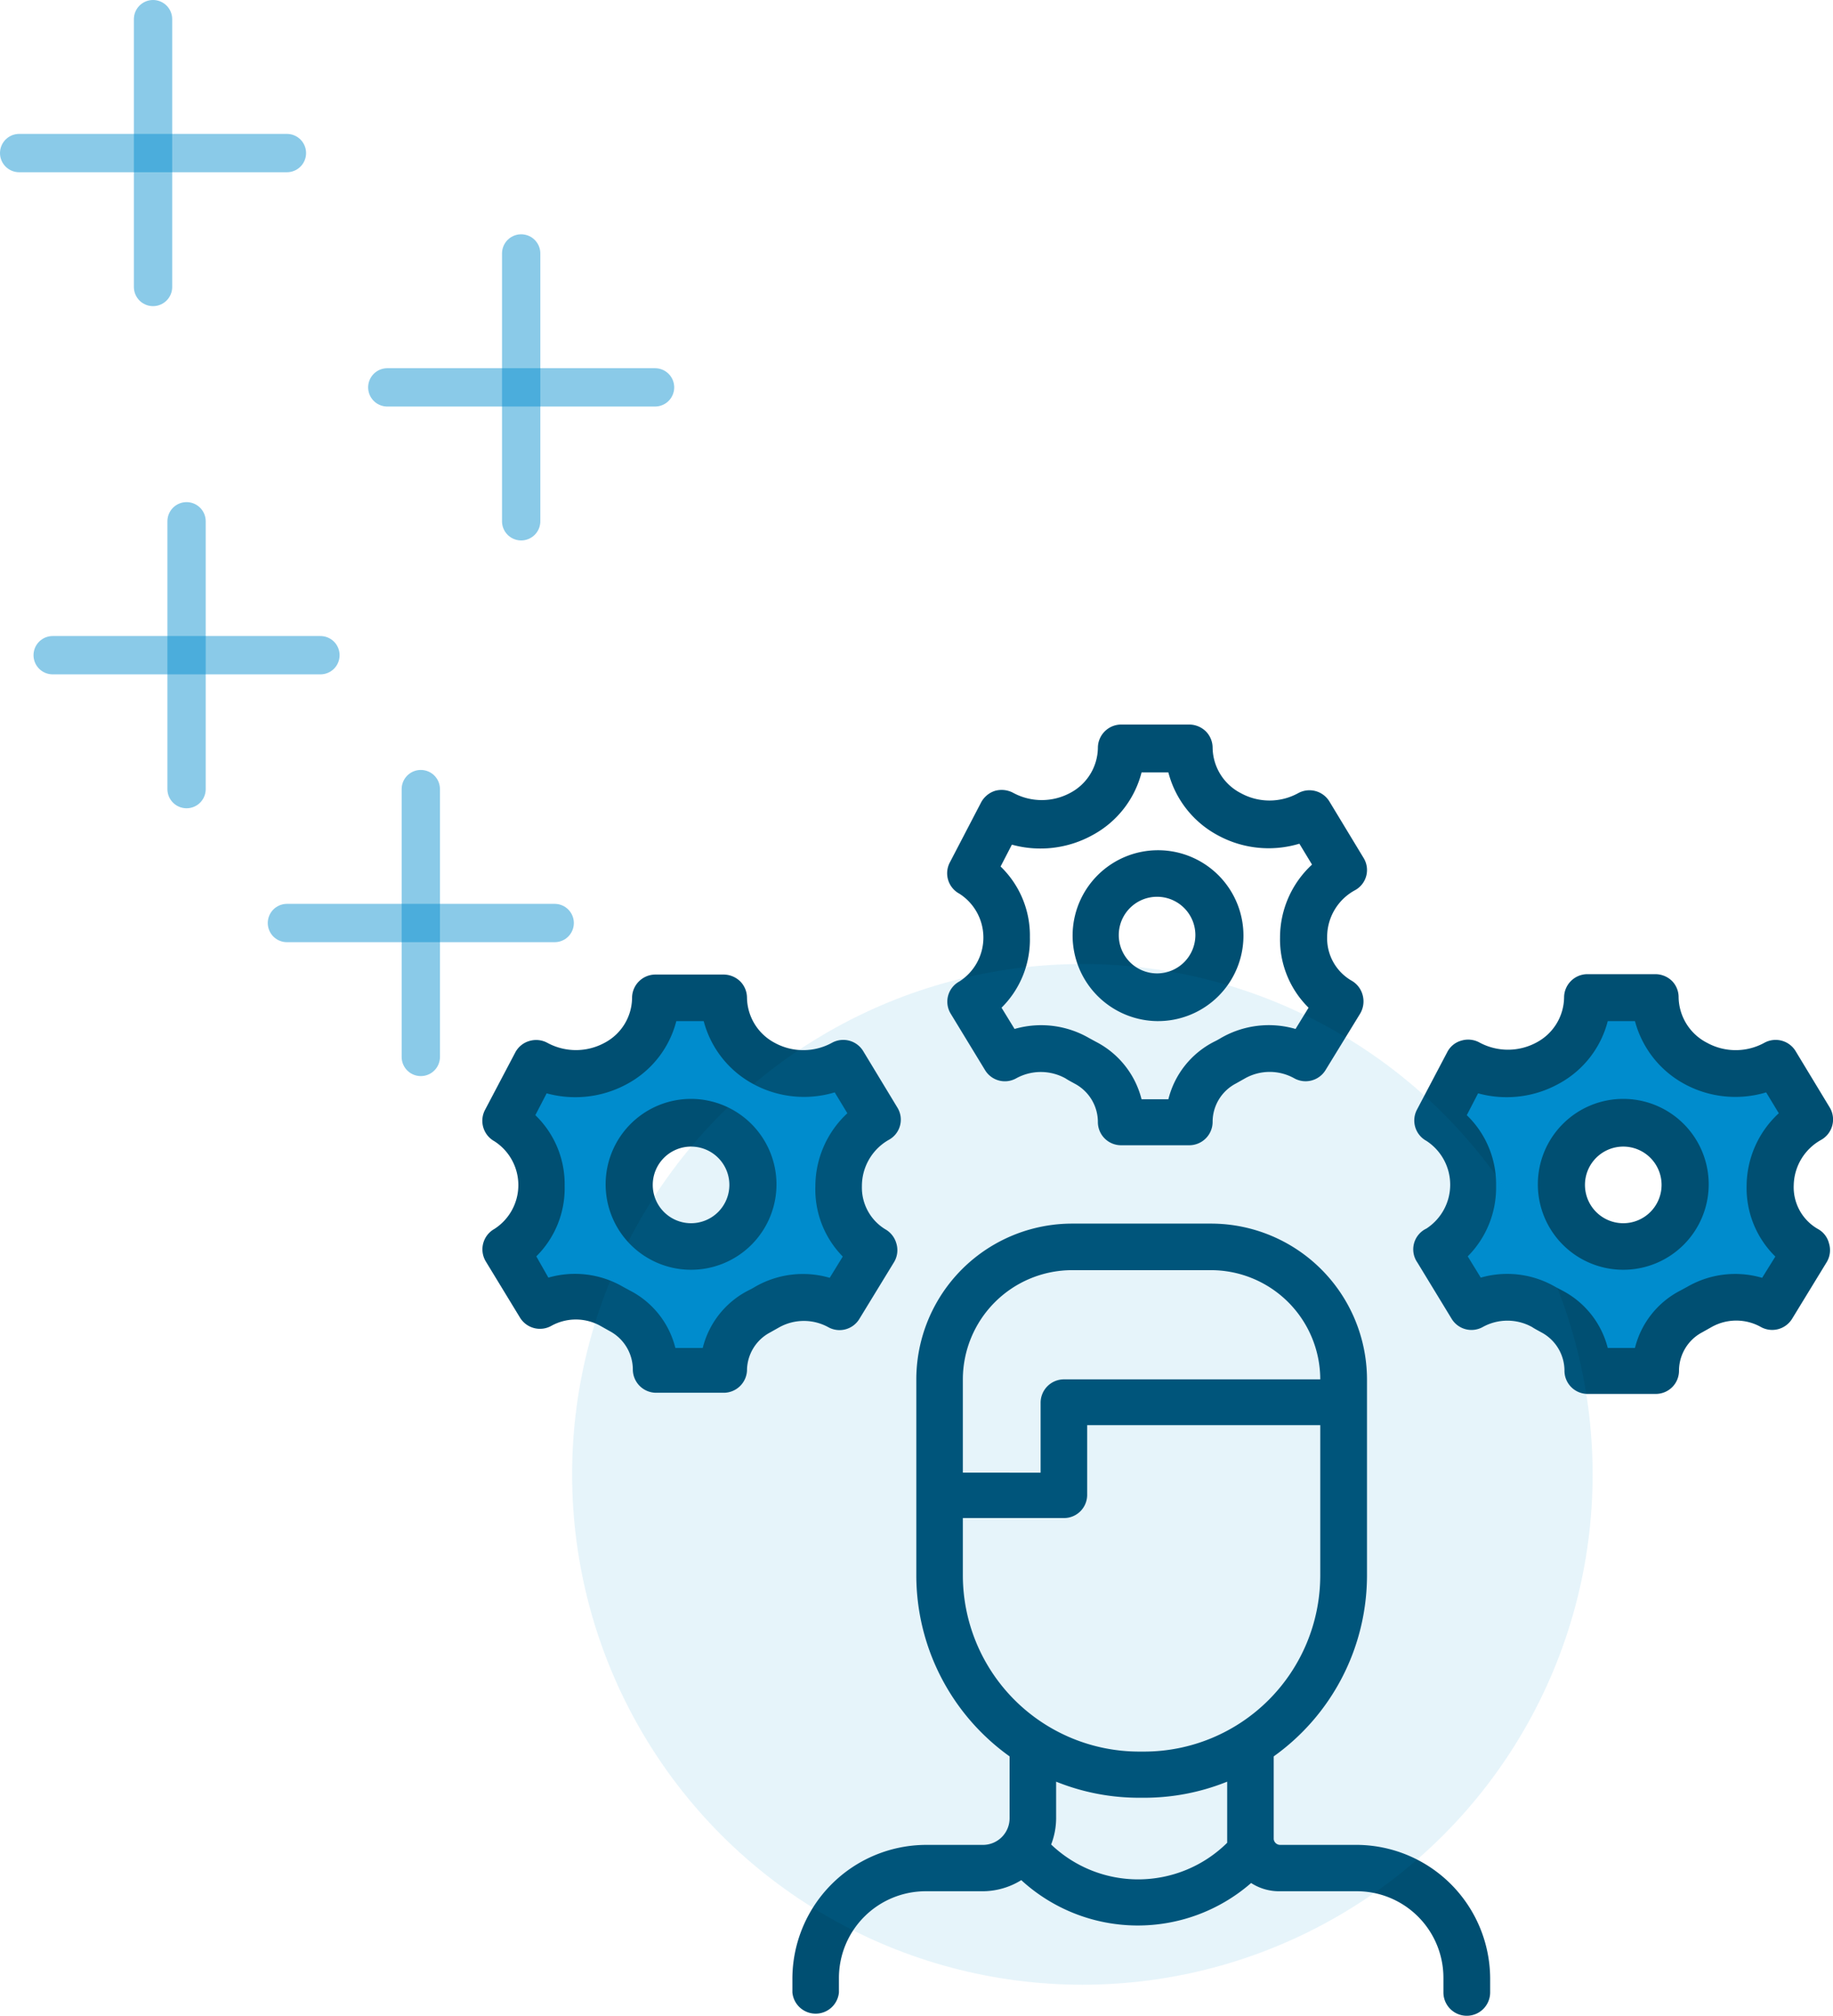 <svg xmlns="http://www.w3.org/2000/svg" viewBox="0 0 95.7 105.22"><defs><style>.cls-1,.cls-3{fill:#008ccd;}.cls-2{fill:#004f72;}.cls-3{opacity:0.1;}.cls-4{fill:none;stroke:#008ccd;stroke-linecap:round;stroke-miterlimit:10;stroke-width:2px;opacity:0.46;}</style></defs><g id="Layer_2" data-name="Layer 2"><g id="Layer_1-2" data-name="Layer 1"><path class="cls-1" d="M92.42,62a4,4,0,0,1,2.08-3.48l-1.78-2.94a4.34,4.34,0,0,1-4.18,0,3.91,3.91,0,0,1-2.1-3.43H82.88a3.9,3.9,0,0,1-2,3.41,4.37,4.37,0,0,1-4.22,0l-1.58,3a3.94,3.94,0,0,1,0,6.71l1.78,2.93a3.83,3.83,0,0,1,3.78,0l.42.23a3.48,3.48,0,0,1,1.87,3.11h3.56a3.48,3.48,0,0,1,1.87-3.11l.42-.23a3.85,3.85,0,0,1,3.79,0l1.79-2.94A3.72,3.72,0,0,1,92.42,62Zm-7.66,3.15A3.25,3.25,0,1,1,88,61.94,3.24,3.24,0,0,1,84.76,65.19Z"/><path class="cls-1" d="M43.73,61.92a4,4,0,0,1,2.08-3.48L44,55.5a4.37,4.37,0,0,1-4.18,0,4,4,0,0,1-2.1-3.44H34.2a3.91,3.91,0,0,1-2.06,3.4,4.37,4.37,0,0,1-4.22,0l-1.58,3a3.94,3.94,0,0,1,0,6.7l1.79,2.93a3.88,3.88,0,0,1,3.78,0l.41.23a3.5,3.5,0,0,1,1.88,3.11h3.55a3.5,3.5,0,0,1,1.88-3.11l.41-.23a3.9,3.9,0,0,1,3.79,0l1.79-2.93A3.75,3.75,0,0,1,43.73,61.92Zm-7.65,3.14a3.25,3.25,0,1,1,3.24-3.24A3.24,3.24,0,0,1,36.08,65.06Z"/><path class="cls-2" d="M50.09,46.65a2.72,2.72,0,0,1,0,4.58,1.2,1.2,0,0,0-.45,1.69l1.79,2.94a1.21,1.21,0,0,0,1.62.43,2.66,2.66,0,0,1,2.58,0c.15.1.31.18.47.27a2.27,2.27,0,0,1,1.22,2,1.21,1.21,0,0,0,1.22,1.22h3.55a1.22,1.22,0,0,0,1.22-1.22,2.26,2.26,0,0,1,1.21-2l.48-.27a2.63,2.63,0,0,1,2.58,0,1.22,1.22,0,0,0,1.63-.44L71,52.93a1.25,1.25,0,0,0,.14-1,1.23,1.23,0,0,0-.59-.75,2.55,2.55,0,0,1-1.26-2.29h0a2.77,2.77,0,0,1,1.45-2.42,1.2,1.2,0,0,0,.45-1.69l-1.78-2.94a1.22,1.22,0,0,0-1.63-.44,3.11,3.11,0,0,1-3,0,2.71,2.71,0,0,1-1.47-2.37,1.22,1.22,0,0,0-.36-.86,1.25,1.25,0,0,0-.86-.35H58.54a1.22,1.22,0,0,0-1.22,1.22,2.7,2.7,0,0,1-1.43,2.34,3.13,3.13,0,0,1-3,0,1.28,1.28,0,0,0-.94-.1,1.26,1.26,0,0,0-.73.61L49.6,45A1.21,1.21,0,0,0,50.09,46.65Zm2.74-2.56a5.62,5.62,0,0,0,4.23-.51,5.17,5.17,0,0,0,2.54-3.26H61a5.2,5.2,0,0,0,2.58,3.28,5.54,5.54,0,0,0,4.26.44l.66,1.09a5.18,5.18,0,0,0-1.67,3.81,5,5,0,0,0,1.49,3.66l-.68,1.11a5,5,0,0,0-3.91.48,3.9,3.9,0,0,1-.35.19,4.62,4.62,0,0,0-2.38,3H59.6a4.65,4.65,0,0,0-2.38-3l-.35-.19a5,5,0,0,0-3.9-.48l-.68-1.11a5,5,0,0,0,1.48-3.68,5,5,0,0,0-1.53-3.69Zm7.58,9.21A4.46,4.46,0,1,0,56,48.84,4.47,4.47,0,0,0,60.41,53.3Zm0-6.49a2,2,0,1,1-2,2A2,2,0,0,1,60.41,46.81ZM36.08,57.36a4.46,4.46,0,1,0,4.46,4.46A4.47,4.47,0,0,0,36.08,57.36Zm0,6.49a2,2,0,1,1,2-2A2,2,0,0,1,36.08,63.85Zm59-4.35a1.22,1.22,0,0,0,.45-1.69l-1.78-2.94a1.22,1.22,0,0,0-1.63-.44,3.11,3.11,0,0,1-3,0,2.72,2.72,0,0,1-1.48-2.37,1.21,1.21,0,0,0-.35-.86,1.25,1.25,0,0,0-.86-.35H82.87a1.22,1.22,0,0,0-1.21,1.22,2.7,2.7,0,0,1-1.43,2.34,3.13,3.13,0,0,1-3,0,1.23,1.23,0,0,0-.94-.09,1.18,1.18,0,0,0-.73.6l-1.58,3a1.21,1.21,0,0,0,.49,1.63,2.73,2.73,0,0,1,0,4.58A1.2,1.2,0,0,0,74,65.9l1.79,2.94a1.21,1.21,0,0,0,1.62.43,2.66,2.66,0,0,1,2.58,0c.15.1.31.18.47.27a2.27,2.27,0,0,1,1.22,2,1.21,1.21,0,0,0,1.21,1.22h3.56a1.21,1.21,0,0,0,1.21-1.22,2.27,2.27,0,0,1,1.22-2l.48-.27a2.63,2.63,0,0,1,2.58,0,1.22,1.22,0,0,0,1.63-.44l1.79-2.93a1.21,1.21,0,0,0,.13-1,1.18,1.18,0,0,0-.58-.75,2.51,2.51,0,0,1-1.26-2.29h0A2.77,2.77,0,0,1,95.08,59.5Zm-2.39,6.09L92,66.7a5,5,0,0,0-3.91.47l-.35.19a4.62,4.62,0,0,0-2.38,3H83.94a4.68,4.68,0,0,0-2.38-3l-.36-.19a5,5,0,0,0-3.89-.48l-.68-1.11a5.08,5.08,0,0,0,1.48-3.68,5,5,0,0,0-1.53-3.69l.59-1.14a5.62,5.62,0,0,0,4.23-.51,5.17,5.17,0,0,0,2.54-3.26h1.42a5.27,5.27,0,0,0,2.58,3.28,5.57,5.57,0,0,0,4.27.44l.66,1.09a5.19,5.19,0,0,0-1.68,3.81A5,5,0,0,0,92.69,65.59ZM43.25,69.28a1.21,1.21,0,0,0,1.62-.44l1.79-2.93a1.21,1.21,0,0,0,.14-1,1.23,1.23,0,0,0-.59-.75A2.55,2.55,0,0,1,45,61.92h0A2.77,2.77,0,0,1,46.4,59.5a1.2,1.2,0,0,0,.45-1.69l-1.78-2.94a1.22,1.22,0,0,0-1.63-.44,3.11,3.11,0,0,1-3,0A2.71,2.71,0,0,1,39,52.08a1.22,1.22,0,0,0-.36-.86,1.25,1.25,0,0,0-.86-.35H34.2A1.22,1.22,0,0,0,33,52.09a2.68,2.68,0,0,1-1.43,2.34,3.13,3.13,0,0,1-3,0,1.23,1.23,0,0,0-.94-.09,1.21,1.21,0,0,0-.73.6l-1.58,3a1.22,1.22,0,0,0,.49,1.63,2.72,2.72,0,0,1,0,4.58,1.22,1.22,0,0,0-.45,1.69l1.79,2.94a1.22,1.22,0,0,0,1.63.43,2.64,2.64,0,0,1,2.57,0l.48.27a2.28,2.28,0,0,1,1.21,2,1.22,1.22,0,0,0,1.22,1.22h3.55A1.22,1.22,0,0,0,39,71.55a2.26,2.26,0,0,1,1.21-2l.48-.27A2.65,2.65,0,0,1,43.25,69.28Zm-3.83-2.11a3.9,3.9,0,0,1-.35.19,4.62,4.62,0,0,0-2.38,3H35.26a4.62,4.62,0,0,0-2.38-3l-.35-.19a5,5,0,0,0-3.9-.48L28,65.58a5,5,0,0,0,1.48-3.68,5,5,0,0,0-1.53-3.69l.59-1.14a5.64,5.64,0,0,0,4.24-.51,5.19,5.19,0,0,0,2.53-3.26h1.43a5.24,5.24,0,0,0,2.58,3.28,5.55,5.55,0,0,0,4.26.44l.66,1.09a5.21,5.21,0,0,0-1.67,3.81A5,5,0,0,0,44,65.59l-.68,1.11A5,5,0,0,0,39.42,67.17Zm45.33-9.81a4.46,4.46,0,1,0,4.46,4.46A4.46,4.46,0,0,0,84.75,57.36Zm0,6.49a2,2,0,1,1,2-2A2,2,0,0,1,84.75,63.85ZM70.91,96.3H66.84A.34.34,0,0,1,66.5,96V91.68a11.62,11.62,0,0,0,4.87-9.44V72a8.15,8.15,0,0,0-8.14-8.13H56A8.14,8.14,0,0,0,47.84,72V82.24a11.62,11.62,0,0,0,4.87,9.44v3.23a1.39,1.39,0,0,1-1.39,1.39h-3a7,7,0,0,0-6.95,7V104a1.22,1.22,0,0,0,2.43,0v-.76a4.53,4.53,0,0,1,4.52-4.52h3a3.84,3.84,0,0,0,2-.58,9,9,0,0,0,12,.15,2.69,2.69,0,0,0,1.46.43h4.07a4.52,4.52,0,0,1,4.51,4.52V104a1.22,1.22,0,0,0,2.44,0v-.76A7,7,0,0,0,70.91,96.3ZM50.27,72a5.71,5.71,0,0,1,5.7-5.7h7.26A5.71,5.71,0,0,1,68.93,72H55.55a1.22,1.22,0,0,0-1.22,1.22v3.65H50.27ZM59.43,98.1a6.57,6.57,0,0,1-4.55-1.82,3.84,3.84,0,0,0,.26-1.37V93a11.56,11.56,0,0,0,4.33.84h.27A11.56,11.56,0,0,0,64.07,93V96c0,.06,0,.13,0,.19A6.61,6.61,0,0,1,59.43,98.1Zm.31-6.67h-.27a9.21,9.21,0,0,1-9.2-9.19v-3h5.28A1.21,1.21,0,0,0,56.76,78V74.39H68.93v7.85A9.2,9.2,0,0,1,59.74,91.43Z"/><circle class="cls-3" cx="56.51" cy="76.96" r="26.64"/><line class="cls-4" x1="9.74" y1="27.21" x2="9.74" y2="41.19"/><line class="cls-4" x1="2.75" y1="34.2" x2="16.73" y2="34.2"/><line class="cls-4" x1="21.97" y1="41.19" x2="21.97" y2="55.17"/><line class="cls-4" x1="14.98" y1="48.18" x2="28.96" y2="48.18"/><line class="cls-4" x1="27.21" y1="13.23" x2="27.21" y2="27.21"/><line class="cls-4" x1="20.22" y1="20.22" x2="34.2" y2="20.22"/><line class="cls-4" x1="7.99" y1="1" x2="7.99" y2="14.98"/><line class="cls-4" x1="1" y1="7.99" x2="14.98" y2="7.99"/></g></g></svg>